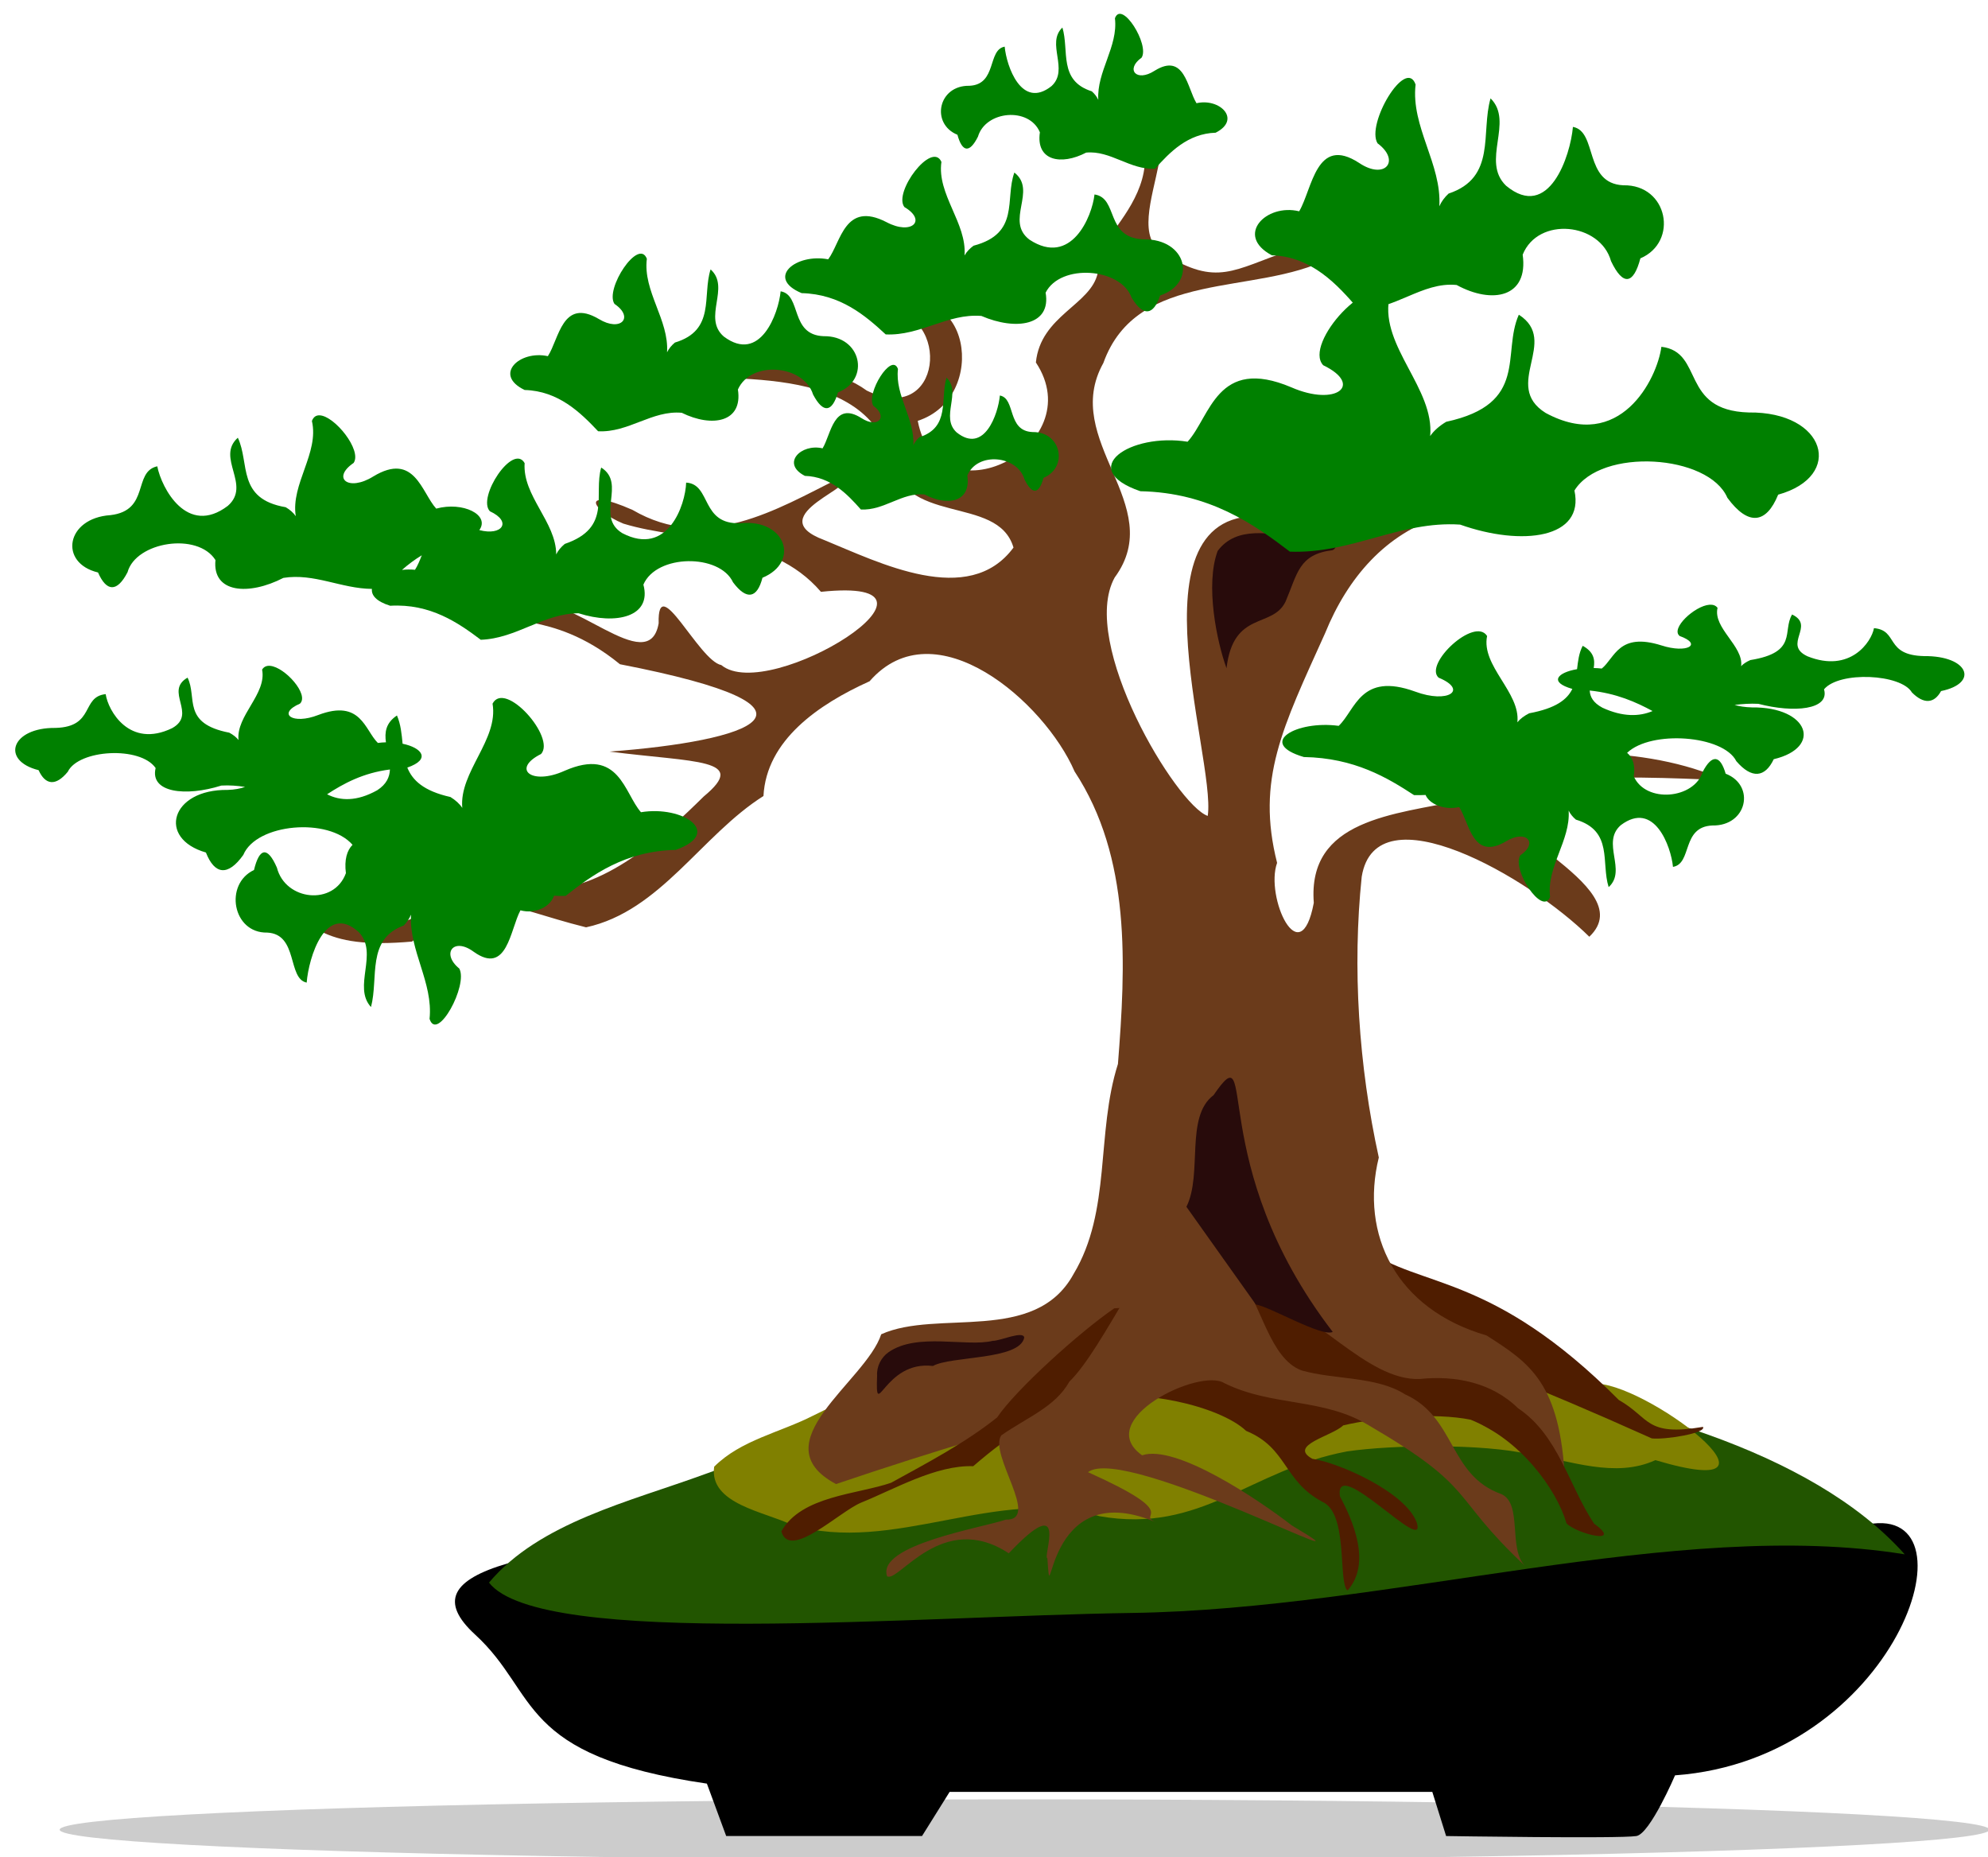 <?xml version="1.0" encoding="UTF-8"?><svg xmlns="http://www.w3.org/2000/svg" xmlns:xlink="http://www.w3.org/1999/xlink" height="221.3" preserveAspectRatio="xMidYMid meet" version="1.0" viewBox="30.6 68.2 236.9 221.3" width="236.9" zoomAndPan="magnify"><g><g><g transform="translate(37.528 -709.039) scale(.959)"><g id="change1_1"><ellipse color="#000" cx="120.09" cy="1037.8" fill="#ccc" rx="119.9" ry="3.77"/></g><g id="change2_1"><path d="m92.268 1000.2c43.85-3.06 98.419 5.934 132.64-0.343 13.946-2.558 3.423 29.179-23.992 31.19 0 0-3.108 7.259-4.798 7.54-2.057 0.343-23.649 0-23.649 0l-1.714-5.484-59.98-1e-4 -3.427 5.484h-24.335l-2.399-6.512c-23.743-3.468-20.804-11.191-28.79-18.508-8.915-8.168 6.178-10.976 40.444-13.367z" fill="inherit"/></g><g id="change3_1"><path d="m53.538 1007.1c6.289-7.483 17.488-10.052 26.911-13.506 18.202-6.672 39.9-12.945 56.526-13.687-1.483-1.09 69.159-2.488 92.481 23.679-28.367-4.581-63.95 6.827-96.059 7.284-26.647 0.38-73.468 4.443-79.859-3.77z" fill="#250"/></g><path d="m93.804 986.36c-4.083 2.088-8.969 3.022-12.286 6.34-0.655 4.653 6.327 5.586 9.656 7.234 12.73 3.728 25.496-4.924 38.227-1.085 12.71 2.222 18.655-5.759 30.74-8.047 5.713-0.842 16.978-0.974 22.657 0.35 5.121 0.772 10.668 3.026 15.679 0.732 19.106 5.697-1.688-10.066-7.779-9.491-37.2-7.74-69.72-9.653-96.893 3.967z" fill="olive" fill-rule="evenodd"/></g><g fill-rule="evenodd"><g id="change4_1"><path d="m260.05 1370.3c10.023 7.292 23.398 4.287 47.053 28.066 5.869 3.325 4.887 6.824 15.674 5.009 0.682 1.194-7.215 2.428-9.538 2.141-44.949-20.201-52.726-19.53-52.368-21.321" fill="#4f1d00" transform="translate(26.961 -659.944) scale(.64)"/></g><g id="change5_1"><path d="m55.324 1302.2c12.089 3.525 23.754 17.733 38.419-4.401 0.519-6.92-27.835-11.86-11.751-9.156 11.199-0.354 18.393 7.253 24.054 14.644 11.82 0.755 23.515-10.221 30.676-17.28 8.536-7.059-1.583-6.303-17.536-8.355 25.942-1.93 44.766-7.954 1.932-16.263-13.452-11.023-23.188-5.675-17.421-11.165 7.876-2.747 22.795 14.075 24.628 3.548-0.271-9.966 7.46 6.958 11.669 7.775 8.95 7.376 47.118-16.65 18.548-13.638-9.472-11.033-25.162-9.126-36.794-12.7-5.934-2.459-8.225-6.943 1.72-2.547 13.677 7.996 26.803-0.07 38.546-5.949 5.214 1.04-15.274 6.931-2.861 11.554 10.218 4.174 26.907 12.692 35.242 1.401-2.979-10.106-20.935-3.618-23.089-17.313-5.719-17.917-32.907-13.172-47.124-14.864 12.304-1.074 32.433-4.67 42.89 2.949 14.075 6.897 15.937-14.459 3.497-15.125 15.776-7.023 19.414 16.438 5.997 20.76 3.738 19.282 32.383 4.783 21.998-10.867 0.874-8.751 10.274-10.713 11.517-16.668-3.909-5.724 19.928-16.741 2.135-35.036 21.194 2.315 0.162 25.811 10.206 31.489 9.883 6.135 12.876 2.975 23.359-0.619 35.729-6.662 20.8-1.467 7.403 1.456-13.687 7.039-35.762 1.901-42.056 19.474-8.085 14.462 12.077 26.395 2.104 39.944-6.721 12.174 11.525 42.373 17.328 44.38 1.667-10.975-16.397-61.205 13.65-55.353 15.37 1.129 34.964-3.046 29.888-0.42-10.364 3.185-17.479 11.393-21.688 21.766-7.926 17.571-12.863 27.223-8.934 42.749-2.286 6.311 4.32 20.774 6.834 7.441-1.209-15.56 14.874-16.439 27.708-19.128 8.132-11.421 33.548-10.045 47.086-4.396 15.92 2.431-29.802-2.708-36.163 3.084-11.38 5.798 23.073 16.893 12.667 26.752-11.147-11.039-39.714-27.553-42.376-11.174-1.756 16.866-0.587 35.156 3.182 52.271-3.517 14.31 3.156 28.223 20.054 33.129 8.042 5.138 13.789 8.815 14.623 27.252-30.597-25.515-60.179-25.081-135.74 0.418-14.28-7.619 5.557-19.085 8.412-27.884 10.499-4.732 28.636 1.903 35.81-11.206 7.096-11.814 4.145-26.156 8.27-39.119 1.443-18.316 2.49-38.414-8.074-54.46-5.579-12.914-26.011-30.737-38.168-16.792-9.579 4.322-19.21 10.989-19.76 21.366-11.574 7.305-19.187 21.441-33.031 24.446-15.717-3.905-18.897-8.377-32.404 2.653-16.953 1.483-19.533-3.045-27.083-10.822z" fill="#6b3b1b" transform="translate(26.961 -659.944) scale(.64)"/></g><g id="change4_2"><path d="m213.16 1381.3c-6.452 4.404-18.339 15.154-21.818 20.32-6.062 4.82-12.979 8.438-19.731 12.156-6.243 2.169-16.724 2.406-20.439 9.05 1.528 5.452 10.748-3.646 14.856-5.353 6.274-2.529 13.93-7.019 20.869-6.78 6.754-5.812 14.111-11.038 23.41-12.19 6.841-2.464 22.425 0.876 27.399 5.614 7.727 3.173 6.865 9.264 14.167 13.19 4.937 2.117 2.896 14.994 4.71 16.538 4.484-5.04 1.056-12.924-1.407-17.534-1.122-8.045 16.343 11.412 14.3 4.864-2.074-5.666-14.509-11.141-19.443-11.862-4.572-2.53 3.686-4.202 5.754-6.218 6.558-1.555 17.053-2.403 23.729-1.058 9.303 3.704 15.992 12.958 17.847 19.292 1.829 1.953 10.761 4.14 5.127 0.052-4.744-7.149-6.63-16.458-14.17-21.494-4.845-4.763-11.682-6.126-18.238-5.432-10.08 0.439-19.873-13.384-29.658-14.992" fill="#4f1d00" transform="translate(26.961 -659.944) scale(.64)"/></g><g id="change6_1"><path d="m171.09 1389.5c-1.313 0.93-2.209 2.613-2.093 4.351-0.346 8.956 1.235-2.918 10.4-1.818 3.338-1.886 16.128-1.065 16.993-5.266-0.104-1.4-4.601 0.646-5.839 0.585-4.911 1.204-14.135-1.624-19.461 2.148z" fill="#280b0b" transform="translate(26.961 -659.944) scale(.64)"/></g><g id="change6_2"><path d="m239.35 1237c-2.717 0.11-5.174 0.923-6.939 3.293-2.349 6.297-0.169 16.85 1.648 21.844 1.26-10.826 8.562-7.338 10.993-12.414 2.236-5.218 2.44-8.789 8.728-9.565 1.168-0.421 0.566-2.443-0.66-1.795-3.99 0.226-9.242-1.546-13.77-1.363z" fill="#280b0b" transform="translate(26.961 -659.944) scale(.64)"/></g><g id="change5_2"><path d="m227.93 1362.1c-8.395 6.752-16.686 26.555-23.129 32.849-2.665 4.729-7.743 6.567-12.684 10.008-2.39 3.517 7.43 15.865 0.841 15.684-4.218 1.481-24.096 4.674-22.101 10.548 2.103 1.277 10.285-12.419 22.659-4.278 11.449-12.129 6.211 0.931 7.189 0.918 0.816 12.354-0.924-15.551 20.113-6.747-3.607-1.598 5.38-1.232-12.55-9.276 6.845-5.334 57.414 21.488 37.954 9.919-6.368-4.939-21.665-15.178-27.88-13.059-9.273-6.571 10.668-16.33 15.293-13.446 8.959 4.437 18.407 2.674 26.972 7.901 20.31 11.865 14.831 12.81 29.017 26.123-3.151-3.187-0.408-11.555-4.38-13.354-9.869-3.499-8.424-14.284-17.963-18.585-5.292-3.374-13.035-2.673-19.261-4.445-5.886-2.204-7.467-12.144-11.519-17.612" fill="#6b3b1b" transform="translate(26.961 -659.944) scale(.64)"/></g><g id="change6_3"><path d="m226.59 1362.4c3.06-6.114-0.305-16.765 5.052-20.78 8.547-12.432-1.944 12.679 22.193 44.072-1.959 1.028-11.713-4.697-14.319-5.106" fill="#280b0b" transform="translate(26.961 -659.944) scale(.64)"/></g></g><g fill="green" fill-rule="evenodd"><path d="m127.22 862.19c-0.411-0.016-0.74 0.183-0.919 0.677 0.887 3.813-2.536 7.52-1.923 11.34-0.287-0.413-0.701-0.775-1.198-1.068-5.847-0.994-4.262-5.238-5.707-8.28-2.657 2.381 1.66 5.633-1.196 8.12-4.843 3.673-7.896-2.115-8.405-4.717-2.933 0.66-0.841 5.268-5.573 5.82-5.32 0.353-6.188 5.707-1.485 6.833 1.008 2.303 2.269 2.39 3.517-0.032 0.999-3.635 8.361-4.802 10.478-1.446-0.397 3.945 3.967 4.254 8.092 2.123 3.679-0.589 6.895 1.281 10.554 1.311-0.096 0.735 0.501 1.49 2.172 2.008 4.798-0.278 8.117 2.036 10.797 4.054 4.308-0.16 7.44-3.139 11.657-3.159 4.458 1.431 8.758 0.416 7.721-3.412 1.564-3.656 9.093-3.701 10.681-0.277 1.638 2.186 2.879 1.896 3.509-0.541 4.505-1.876 2.771-7.02-2.59-6.503-4.806 0.226-3.474-4.661-6.504-4.835-0.084 2.651-2.184 8.859-7.61 6.023-3.251-1.989 0.524-5.902-2.513-7.818-0.946 3.237 1.325 7.167-4.341 9.1-0.448 0.37-0.803 0.796-1.021 1.249-0.01-3.869-4.027-6.967-3.763-10.875-1.377-2.443-5.696 4.102-4.141 5.736 2.69 1.24 1.448 2.965-1.258 2.242 1.297-1.806-1.949-3.429-5.137-2.558-1.74-1.903-2.586-6.808-7.5-3.831-2.958 1.844-5.001 0.202-2.34-1.614 1.02-1.514-2.272-5.602-4.052-5.67zm12.173 16.677c-0.25 0.639-0.496 1.255-0.808 1.728-0.532-0.055-1.053-0.043-1.551 0.017 0.713-0.627 1.494-1.219 2.358-1.744z" transform="translate(-58.532 -744.504)"/><path d="m168.62 854.68c0.255-3.857-2.893-7.272-2.406-11.145-0.985-2.547-5.045 3.626-3.857 5.381 2.374 1.594 0.76 3.395-1.866 1.798-4.358-2.568-4.734 2.39-6.073 4.428-3.359-0.743-6.548 2.219-2.767 4.029 4.033 0.113 6.652 2.689 8.756 4.918 3.615 0.19 6.438-2.524 9.967-2.201 3.632 1.789 7.298 1.127 6.691-2.773 1.558-3.517 7.859-2.951 8.954 0.591 1.222 2.312 2.28 2.123 2.973-0.254 3.896-1.504 2.796-6.771-1.724-6.691-4.036-0.165-2.588-4.928-5.111-5.347-0.251 2.635-2.431 8.652-6.777 5.385-2.584-2.247 0.84-5.84-1.57-7.997-1.012 3.15 0.62 7.252-4.252 8.717-0.4 0.332-0.725 0.728-0.939 1.162z" transform="translate(-58.532 -744.504)"/><path d="m260.65 837.28c0.3-5.021-3.402-9.465-2.83-14.506-1.159-3.314-5.933 4.719-4.535 7.003 2.791 2.075 0.894 4.419-2.194 2.34-5.124-3.342-5.567 3.11-7.142 5.763-3.95-0.967-7.7 2.889-3.254 5.244 4.743 0.146 7.822 3.5 10.297 6.401 4.251 0.248 7.571-3.285 11.721-2.864 4.271 2.328 8.582 1.466 7.869-3.61 1.831-4.577 9.242-3.841 10.53 0.769 1.436 3.009 2.681 2.763 3.496-0.331 4.582-1.958 3.288-8.812-2.027-8.708-4.747-0.215-3.043-6.413-6.011-6.959-0.295 3.429-2.859 11.261-7.969 7.008-3.039-2.925 0.988-7.601-1.846-10.408-1.19 4.099 0.729 9.438-5.001 11.346-0.471 0.432-0.853 0.947-1.104 1.512z" transform="translate(-58.532 -744.504)"/><path d="m204.07 843.14c0.292-3.857-3.31-7.272-2.753-11.145-1.127-2.547-5.772 3.626-4.412 5.381 2.715 1.594 0.87 3.395-2.134 1.798-4.985-2.568-5.416 2.39-6.948 4.428-3.843-0.743-7.49 2.219-3.165 4.029 4.614 0.113 7.609 2.689 10.017 4.918 4.136 0.19 7.365-2.524 11.402-2.201 4.155 1.789 8.349 1.127 7.655-2.773 1.782-3.517 8.991-2.951 10.244 0.591 1.397 2.312 2.608 2.123 3.401-0.254 4.457-1.504 3.198-6.771-1.972-6.691-4.617-0.165-2.96-4.928-5.847-5.347-0.287 2.635-2.781 8.652-7.752 5.385-2.956-2.247 0.961-5.84-1.796-7.997-1.158 3.15 0.709 7.252-4.865 8.717-0.458 0.332-0.829 0.728-1.074 1.162z" transform="translate(-58.532 -744.504)"/><path d="m292.84 884.76c0.405-0.03 0.748 0.075 0.964 0.373-0.569 2.413 3.111 4.54 2.812 6.943 0.25-0.271 0.629-0.517 1.097-0.724 5.697-0.913 3.79-3.468 4.974-5.43 2.817 1.343-1.187 3.582 1.835 4.981 5.081 2.035 7.63-1.713 7.923-3.355 2.951 0.261 1.258 3.228 5.977 3.331 5.285-0.05 6.572 3.23 2.016 4.167-0.81 1.481-2.048 1.599-3.476 0.159-1.28-2.206-8.649-2.558-10.47-0.368 0.71 2.429-3.578 2.842-7.825 1.728-0.984-0.048-1.918 0.016-2.832 0.133 0.563 0.164 1.234 0.274 2.079 0.295 6.777-0.074 8.428 4.785 2.586 6.172-1.039 2.193-2.626 2.367-4.458 0.234-1.56-3.104-10.158-3.723-13.014-0.993 0.664 0.551 0.996 1.469 0.79 2.796 1.43 3.244 7.218 2.721 8.223-0.546 1.122-2.133 2.093-1.959 2.729 0.234 3.578 1.387 2.568 6.246-1.582 6.172-3.707 0.152-2.378 4.546-4.695 4.933-0.23-2.43-2.232-7.981-6.223-4.967-2.373 2.073 0.772 5.386-1.441 7.376-0.929-2.905 0.57-6.689-3.905-8.041-0.367-0.306-0.666-0.671-0.862-1.072 0.234 3.558-2.659 6.707-2.212 10.28-0.905 2.349-4.633-3.344-3.541-4.963 2.18-1.47 0.699-3.131-1.713-1.657-4.002 2.369-4.347-2.204-5.577-4.084-1.821 0.405-3.578-0.385-4.005-1.441-0.452 0.021-0.91 0.031-1.378 0.016-3.155-2.056-7.08-4.433-13.127-4.537-5.669-1.669-0.888-4.4 4.149-3.715 2.008-1.88 2.573-6.453 9.107-4.084 3.938 1.473 6.356-0.189 2.797-1.659-1.782-1.619 4.304-7.312 5.781-4.963-0.73 3.573 3.992 6.722 3.609 10.28 0.32-0.401 0.808-0.765 1.408-1.072 3.204-0.593 4.532-1.653 5.141-2.902-2.867-0.821-1.742-1.958 0.562-2.353 0.113-0.948 0.213-1.906 0.673-2.785 1.347 0.742 1.477 1.669 1.312 2.647 0.317 8e-3 0.637 0.025 0.962 0.063 1.566-1.27 2.007-4.358 7.102-2.758 3.071 0.995 4.956-0.126 2.181-1.119-1.129-0.888 1.792-3.594 3.546-3.726zm-14.27 10.222c0.043 0.745 0.399 1.449 1.519 2.048 2.439 1.128 4.423 1.055 5.971 0.396-1.956-1.056-4.286-2.111-7.49-2.445z" transform="translate(-58.532 -744.504)"/><path d="m220.01 824.6c-0.21-3.364 2.384-6.342 1.983-9.72 0.812-2.221 4.157 3.162 3.178 4.693-1.956 1.39-0.627 2.961 1.537 1.568 3.591-2.24 3.901 2.084 5.005 3.862 2.768-0.648 5.396 1.935 2.28 3.514-3.324 0.098-5.481 2.345-7.215 4.289-2.979 0.166-5.305-2.201-8.213-1.919-2.993 1.56-6.014 0.983-5.514-2.419-1.283-3.067-6.476-2.574-7.379 0.515-1.007 2.016-1.879 1.852-2.449-0.222-3.211-1.312-2.304-5.905 1.421-5.835 3.326-0.144 2.132-4.297 4.212-4.663 0.207 2.298 2.003 7.546 5.584 4.696 2.13-1.96-0.692-5.093 1.293-6.974 0.834 2.747-0.511 6.324 3.504 7.602 0.33 0.29 0.597 0.635 0.773 1.013z" transform="translate(-58.532 -744.504)"/><path d="m259.56 864.66c0.52-5.647-5.889-10.646-4.898-16.315-2.006-3.728-10.269 5.307-7.85 7.877 4.832 2.334 1.548 4.97-3.798 2.632-8.87-3.759-9.636 3.498-12.362 6.482-6.837-1.088-13.328 3.249-5.632 5.898 8.209 0.165 13.539 3.936 17.822 7.199 7.359 0.279 13.104-3.695 20.288-3.222 7.393 2.618 14.855 1.649 13.62-4.06 3.17-5.149 15.998-4.32 18.226 0.865 2.486 3.385 4.64 3.108 6.05-0.372 7.931-2.202 5.691-9.912-3.509-9.794-8.216-0.242-5.267-7.213-10.404-7.827-0.511 3.857-4.949 12.666-13.794 7.883-5.26-3.289 1.71-8.549-3.195-11.706-2.06 4.61 1.262 10.615-8.655 12.761-0.814 0.486-1.476 1.065-1.911 1.701z" transform="translate(-58.532 -744.504)"/><path d="m197.97 865.75c0.194-3.142-2.203-5.923-1.832-9.078-0.75-2.074-3.842 2.953-2.937 4.383 1.808 1.298 0.579 2.765-1.421 1.464-3.319-2.092-3.605 1.946-4.625 3.606-2.558-0.605-4.986 1.808-2.107 3.281 3.071 0.092 5.066 2.19 6.668 4.005 2.753 0.155 4.903-2.055 7.591-1.792 2.766 1.457 5.558 0.918 5.096-2.259 1.186-2.865 5.985-2.403 6.819 0.481 0.93 1.883 1.736 1.729 2.264-0.207 2.967-1.225 2.129-5.515-1.313-5.449-3.074-0.135-1.971-4.013-3.893-4.355-0.191 2.146-1.851 7.047-5.161 4.386-1.968-1.83 0.64-4.757-1.195-6.513-0.771 2.565 0.472 5.906-3.238 7.1-0.305 0.271-0.552 0.593-0.715 0.946z" transform="translate(-58.532 -744.504)"/><path d="m121.33 892.04c-0.405-0.037-0.748 0.091-0.964 0.451 0.569 2.915-3.111 5.486-2.812 8.389-0.25-0.327-0.629-0.625-1.097-0.875-5.697-1.103-3.79-4.19-4.974-6.56-2.817 1.623 1.187 4.327-1.835 6.019-5.081 2.459-7.63-2.07-7.923-4.053-2.951 0.316-1.258 3.9-5.977 4.025-5.285-0.06-6.572 3.903-2.016 5.035 0.81 1.789 2.048 1.932 3.476 0.192 1.28-2.665 8.649-3.091 10.47-0.444-0.71 2.935 3.578 3.433 7.825 2.087 0.984-0.058 1.918 0.02 2.832 0.161-0.563 0.198-1.234 0.331-2.079 0.357-6.777-0.089-8.428 5.781-2.586 7.457 1.039 2.65 2.626 2.86 4.458 0.283 1.56-3.751 10.158-4.497 13.014-1.199-0.664 0.665-0.996 1.775-0.79 3.378-1.43 3.92-7.218 3.287-8.223-0.66-1.122-2.577-2.093-2.366-2.729 0.283-3.578 1.676-2.568 7.546 1.582 7.457 3.707 0.184 2.378 5.492 4.695 5.96 0.23-2.937 2.232-9.642 6.223-6.001 2.373 2.504-0.772 6.508 1.441 8.911 0.929-3.51-0.57-8.081 3.905-9.714 0.367-0.37 0.666-0.811 0.862-1.295-0.234 4.299 2.659 8.104 2.212 12.42 0.905 2.838 4.633-4.04 3.541-5.997-2.18-1.777-0.699-3.783 1.713-2.002 4.002 2.862 4.347-2.663 5.577-4.934 1.821 0.489 3.578-0.466 4.005-1.741 0.452 0.026 0.91 0.038 1.378 0.02 3.155-2.484 7.08-5.355 13.127-5.481 5.669-2.017 0.888-5.316-4.149-4.488-2.008-2.272-2.573-7.797-9.107-4.934-3.938 1.78-6.356-0.228-2.797-2.005 1.782-1.956-4.304-8.835-5.781-5.997 0.73 4.316-3.992 8.121-3.609 12.42-0.32-0.484-0.808-0.925-1.408-1.295-3.204-0.716-4.532-1.997-5.141-3.507 2.867-0.992 1.742-2.366-0.562-2.843-0.113-1.146-0.213-2.303-0.673-3.365-1.347 0.896-1.477 2.017-1.312 3.197-0.317 0.01-0.637 0.03-0.962 0.076-1.566-1.534-2.007-5.265-7.102-3.332-3.071 1.202-4.956-0.152-2.181-1.352 1.129-1.073-1.792-4.342-3.546-4.501zm14.27 12.35c-0.043 0.9-0.399 1.751-1.519 2.475-2.439 1.363-4.423 1.275-5.971 0.479 1.956-1.276 4.286-2.55 7.49-2.954z" transform="translate(-58.532 -744.504)"/></g></g></g></svg>